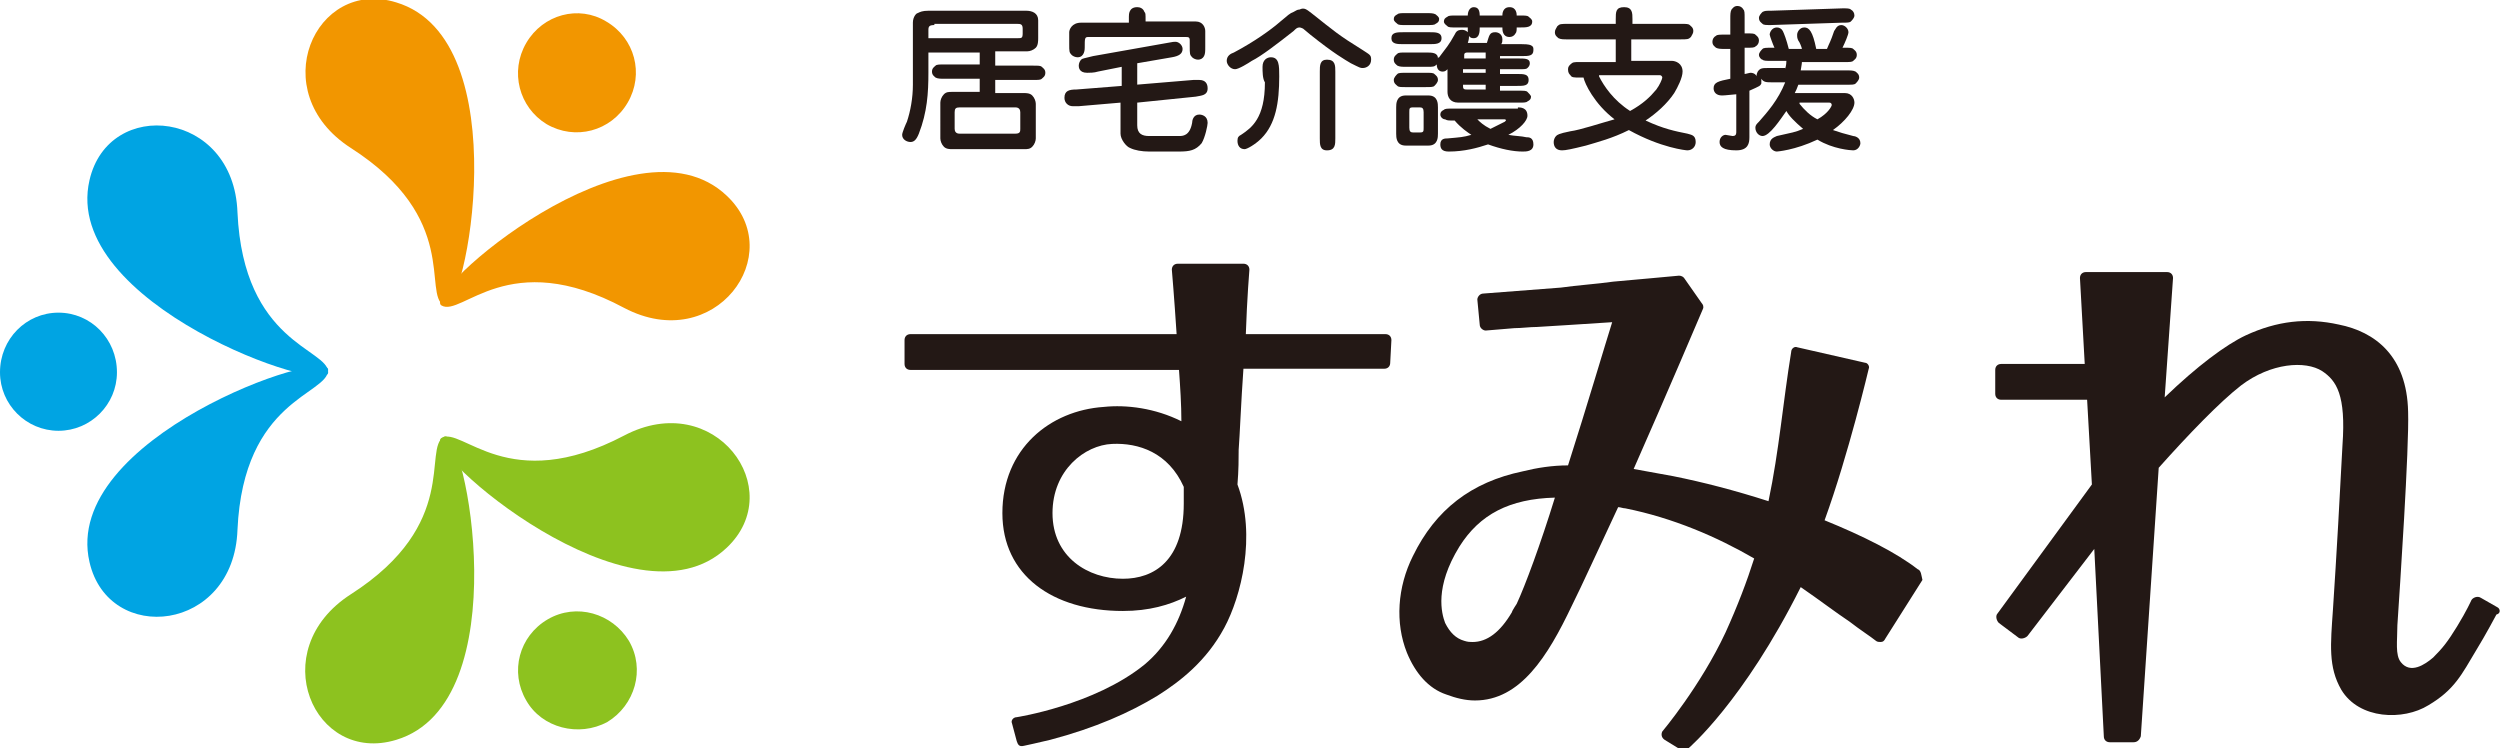 <?xml version="1.0" encoding="utf-8"?>
<!-- Generator: Adobe Illustrator 26.0.3, SVG Export Plug-In . SVG Version: 6.00 Build 0)  -->
<svg version="1.1" xmlns="http://www.w3.org/2000/svg" xmlns:xlink="http://www.w3.org/1999/xlink" x="0px" y="0px" width="209.5px"
	 height="62.7px" viewBox="0 0 209.5 62.7" style="enable-background:new 0 0 209.5 62.7;" xml:space="preserve">
<style type="text/css">
	.st0{opacity:0.2;}
	.st1{fill:#E38C12;}
	.st2{fill:#1C94CC;}
	.st3{fill:#82B328;}
	.st4{fill:#F9F0F4;}
	.st5{fill:#FFF4D6;}
	.st6{fill:#C6668D;}
	.st7{fill:none;stroke:#C6668D;stroke-miterlimit:10;}
	.st8{fill:#F4E0E8;}
	.st9{fill:none;stroke:#AEAEAE;stroke-miterlimit:10;}
	.st10{fill:#FEF5E5;}
	.st11{fill:none;stroke:#F39800;stroke-miterlimit:10;}
	.st12{fill:none;stroke:#C6668D;stroke-width:2;stroke-linecap:round;stroke-miterlimit:10;}
	.st13{fill:none;stroke:#C6668D;stroke-width:2;stroke-linecap:round;stroke-miterlimit:10;stroke-dasharray:4.97,4.97;}
	.st14{fill:#FFFFFF;}
	.st15{fill:none;stroke:#C6668D;stroke-linecap:round;stroke-linejoin:round;stroke-miterlimit:10;}
	.st16{fill:none;stroke:#FFFFFF;stroke-linecap:round;stroke-miterlimit:10;}
	.st17{fill:#E1E1E1;}
	.st18{fill:none;stroke:#C6668D;stroke-linecap:round;stroke-miterlimit:10;}
	.st19{fill:none;stroke:#C6668D;stroke-linecap:round;stroke-miterlimit:10;stroke-dasharray:3,3;}
	.st20{fill:#FBE0B2;}
	.st21{fill:#F8C166;}
	.st22{fill:#F1905C;}
	.st23{fill:#F4A23B;}
	.st24{fill:#FFE8A9;}
	.st25{opacity:0.5;}
	.st26{opacity:0.3;}
	.st27{opacity:0.15;}
	.st28{fill:#F08300;}
	.st29{fill-rule:evenodd;clip-rule:evenodd;fill:#E60012;}
	.st30{fill:none;stroke:#FFFFFF;stroke-width:2.454;stroke-miterlimit:10;}
	.st31{fill-rule:evenodd;clip-rule:evenodd;fill:#00853C;}
	.st32{clip-path:url(#SVGID_00000126291704973712611920000013520921375282835886_);}
	.st33{fill:none;stroke:#E60012;stroke-width:12.707;stroke-linecap:round;stroke-linejoin:round;}
	.st34{fill:#E7380D;}
	.st35{fill:none;stroke:#E7380D;stroke-width:12.707;stroke-linecap:round;stroke-linejoin:round;}
	.st36{fill:#E60012;}
	.st37{fill:#FFFFFF;stroke:#C6668D;stroke-miterlimit:10;}
	.st38{fill:none;stroke:#C6668D;stroke-width:1.5;stroke-linecap:round;stroke-linejoin:round;stroke-miterlimit:10;}
	.st39{fill:#F29600;}
	.st40{fill:#00A4E3;}
	.st41{fill:#8DC21F;}
	.st42{fill:#231815;}
	.st43{fill:#F39800;}
	.st44{fill:#00A5E3;}
	.st45{fill:#8FC31F;}
</style>
<g id="背景">
</g>
<g id="文字">
	<g>
		<g>
			<g>
				<g>
					<path class="st39" d="M37.2,25.6c1.8,1,6.3-22.3-4-25.4c-6.8-2.1-11.1,7.5-3.8,12.2C38.6,18.3,35.4,24.6,37.2,25.6"/>
					<path class="st39" d="M37,25.6c-1.8-1,16.1-16.6,23.9-9.2c5.2,4.9-1,13.4-8.6,9.4C42.6,20.6,38.7,26.6,37,25.6"/>
					<path class="st39" d="M52.6,8.6c-1.4,2.4-4.4,3.2-6.8,1.8C43.5,9,42.7,6,44.1,3.6c1.4-2.4,4.4-3.2,6.7-1.8
						C53.2,3.2,54,6.2,52.6,8.6"/>
					<path class="st40" d="M27.5,31c0-2-22.4,5.7-20,16.1c1.6,7,12.1,5.9,12.4-2.7C20.4,33.4,27.5,33.1,27.5,31"/>
					<path class="st40" d="M27.5,31.2c0,2-22.4-5.7-20-16.1c1.6-7,12.1-5.9,12.4,2.7C20.4,28.8,27.5,29.2,27.5,31.2"/>
					<path class="st40" d="M4.9,26.2c2.7,0,4.9,2.2,4.9,5c0,2.7-2.2,4.9-4.9,4.9c-2.7,0-4.9-2.2-4.9-4.9C0,28.4,2.2,26.2,4.9,26.2"
						/>
					<path class="st41" d="M37,36.7c-1.8,1,16.1,16.6,23.9,9.2c5.2-4.9-1-13.4-8.6-9.4C42.6,41.6,38.7,35.7,37,36.7"/>
					<path class="st41" d="M37.2,36.6c1.8-1,6.3,22.3-4,25.4c-6.9,2.1-11.1-7.5-3.8-12.2C38.6,43.9,35.4,37.6,37.2,36.6"/>
					<path class="st41" d="M44.1,58.7c-1.4-2.4-0.6-5.4,1.8-6.8c2.4-1.4,5.4-0.5,6.8,1.8c1.4,2.4,0.5,5.4-1.8,6.8
						C48.5,61.8,45.4,61,44.1,58.7"/>
				</g>
				<g>
					<g>
						<path class="st42" d="M83.4,5.5h3.2c0.4,0,0.6,0,0.7,0.1c0.1,0.1,0.3,0.2,0.3,0.5c0,0.3-0.2,0.4-0.3,0.5
							c-0.1,0.1-0.3,0.1-0.7,0.1h-3.2v1.1h2.4c0.2,0,0.5,0,0.7,0.2c0.2,0.2,0.3,0.5,0.3,0.7v2.9c0,0.2-0.1,0.5-0.3,0.7
							c-0.2,0.2-0.4,0.2-0.7,0.2h-6c-0.2,0-0.5,0-0.7-0.2c-0.2-0.2-0.3-0.5-0.3-0.7V8.6c0-0.2,0.1-0.5,0.3-0.7
							c0.2-0.2,0.4-0.2,0.7-0.2h2.3V6.6h-2.9c-0.4,0-0.6,0-0.8-0.1c-0.1-0.1-0.3-0.2-0.3-0.5c0-0.3,0.2-0.4,0.3-0.5
							c0.1-0.1,0.3-0.1,0.8-0.1h2.9V4.4h-4.3v1.7c0,1.7-0.1,3.3-0.8,5.1c-0.2,0.5-0.4,0.7-0.7,0.7c-0.3,0-0.7-0.2-0.7-0.6
							c0-0.2,0.3-0.9,0.4-1.1c0.3-0.9,0.5-2,0.5-3.1V1.9c0-0.5,0.3-0.8,0.4-0.8c0.2-0.1,0.4-0.2,0.9-0.2h8.2c0.5,0,1,0.2,1,0.8v1.5
							c0,0.2,0,0.6-0.2,0.8c-0.2,0.2-0.5,0.3-0.7,0.3h-2.7V5.5z M78.3,2.1c-0.4,0-0.5,0.1-0.5,0.4v0.7h7.5c0.3,0,0.4,0,0.4-0.4V2.4
							c0-0.4-0.2-0.4-0.5-0.4H78.3z M80.4,9C80.1,9,80,9.1,80,9.4v1.4c0,0.2,0.1,0.4,0.4,0.4h4.7c0.4,0,0.4-0.2,0.4-0.4V9.4
							c0-0.2-0.1-0.4-0.4-0.4H80.4z"/>
						<path class="st42" d="M95.2,7.1l4.8-0.4c0.3,0,0.4,0,0.5,0c0.5,0,0.7,0.3,0.7,0.7c0,0.6-0.5,0.6-1,0.7l-4.9,0.5v1.9
							c0,0.7,0.4,0.9,1,0.9h2.5c0.3,0,0.9,0,1.1-1.1c0-0.2,0.1-0.7,0.6-0.7c0.2,0,0.7,0.1,0.7,0.7c0,0.2-0.2,1.2-0.5,1.7
							c-0.5,0.6-1,0.7-1.9,0.7h-2.5c-0.6,0-1.2-0.1-1.6-0.3c-0.3-0.1-0.8-0.7-0.8-1.2V8.6l-3.5,0.3c-0.3,0-0.4,0-0.5,0
							c-0.4,0-0.7-0.3-0.7-0.7c0-0.6,0.4-0.7,1-0.7L94,7.2V5.6L92,6c-0.3,0.1-0.7,0.1-0.9,0.1c-0.7,0-0.7-0.5-0.7-0.6
							c0-0.2,0.1-0.4,0.2-0.5c0.1-0.1,0.2-0.1,1-0.3l6.2-1.1c0.5-0.1,0.6-0.1,0.7-0.1c0.3,0,0.6,0.3,0.6,0.6c0,0.4-0.3,0.6-0.9,0.7
							l-2.9,0.5V7.1z M94.6,1.8V1.4c0-0.2,0-0.8,0.7-0.8c0.5,0,0.6,0.4,0.6,0.4C96,1.1,96,1.1,96,1.8h4.2c0.6,0,0.8,0.5,0.8,0.8v1.3
							c0,0.4,0,0.6-0.1,0.8c-0.1,0.2-0.3,0.3-0.5,0.3c-0.2,0-0.4-0.1-0.5-0.2c-0.2-0.2-0.2-0.3-0.2-0.9V3.4c0-0.3-0.1-0.3-0.4-0.3
							h-8.1c-0.3,0-0.3,0.1-0.3,0.9c0,0.1,0,0.8-0.6,0.8c-0.2,0-0.4-0.1-0.5-0.2c-0.2-0.2-0.2-0.3-0.2-0.9v-1c0-0.2,0.2-0.8,1-0.8
							H94.6z"/>
						<path class="st42" d="M109.9,1.1c1.9,1.5,2.2,1.8,4.3,3.1c0.6,0.4,0.7,0.4,0.7,0.8c0,0.5-0.4,0.7-0.7,0.7c-0.2,0-0.2,0-1-0.4
							c-0.5-0.3-1.4-0.8-3.4-2.4c-0.1-0.1-0.5-0.4-0.6-0.5c0,0-0.2-0.1-0.3-0.1c-0.2,0-0.3,0.1-0.5,0.3c-1.4,1.1-2.7,2.1-3.5,2.5
							c-0.3,0.2-1.1,0.7-1.4,0.7c-0.4,0-0.7-0.4-0.7-0.7c0-0.4,0.3-0.6,0.6-0.7c1.7-0.9,3.1-1.9,3.9-2.6c0.6-0.5,0.8-0.7,1.1-0.8
							c0.2-0.1,0.3-0.2,0.5-0.2C109.3,0.6,109.5,0.8,109.9,1.1z M105.8,5.6c0-0.6,0.4-0.8,0.7-0.8c0.7,0,0.7,0.7,0.7,1.6
							c0,2.2-0.3,4-1.5,5.2c-0.5,0.5-1.2,0.9-1.4,0.9c-0.4,0-0.6-0.3-0.6-0.7c0-0.3,0.1-0.4,0.3-0.5c0.9-0.6,2-1.4,2-4.4
							C105.8,6.6,105.8,6,105.8,5.6z M111.9,11.6c0,0.5,0,1-0.7,1c-0.6,0-0.6-0.5-0.6-1V6c0-0.5,0-1,0.6-1c0.7,0,0.7,0.5,0.7,1V11.6
							z"/>
						<path class="st42" d="M119.8,2.7c0.5,0,1,0,1,0.5c0,0.5-0.5,0.5-1,0.5h-2.2c-0.5,0-1,0-1-0.5c0-0.5,0.5-0.5,1-0.5H119.8z
							 M125.7,4.4v0.5h1.5c0.6,0,1,0,1,0.4c0,0.2-0.1,0.3-0.2,0.4c-0.1,0.1-0.2,0.1-0.8,0.1h-1.5v0.4h1.4c0.6,0,1,0,1,0.5
							s-0.4,0.5-1,0.5h-1.4v0.4h1.6c0.4,0,0.6,0,0.7,0.1c0.1,0.1,0.3,0.3,0.3,0.4c0,0.2-0.1,0.3-0.3,0.4c-0.1,0.1-0.3,0.1-0.7,0.1
							h-5.1c-0.7,0-0.9-0.5-0.9-0.9V5.8c-0.1,0.1-0.2,0.2-0.4,0.2c-0.3,0-0.5-0.2-0.5-0.6c-0.2,0.2-0.3,0.2-0.8,0.2h-1.7
							c-0.4,0-0.6,0-0.8-0.1c-0.1-0.1-0.3-0.2-0.3-0.5c0-0.3,0.2-0.4,0.3-0.5c0.1-0.1,0.3-0.1,0.7-0.1h1.7c0.5,0,1,0,1,0.5
							c0,0,0-0.1,0.1-0.1c0.6-0.8,0.8-1,1.3-1.9c0.1-0.2,0.2-0.4,0.6-0.4c0.1,0,0.3,0,0.5,0.2c0-0.1,0-0.2,0-0.4h-1
							c-0.4,0-0.6,0-0.7-0.1c-0.1-0.1-0.3-0.2-0.3-0.4c0-0.2,0.1-0.3,0.3-0.4c0.1-0.1,0.3-0.1,0.7-0.1h1c0-0.4,0.2-0.7,0.5-0.7
							c0.4,0,0.5,0.3,0.5,0.7h1.9c0-0.1,0-0.7,0.6-0.7c0.6,0,0.6,0.6,0.6,0.7h0.3c0.4,0,0.6,0,0.7,0.1c0.1,0.1,0.3,0.2,0.3,0.4
							c0,0.5-0.5,0.5-1,0.5h-0.3c0,0.2,0,0.4-0.1,0.5c-0.1,0.2-0.3,0.3-0.5,0.3c-0.6,0-0.6-0.6-0.6-0.8H124c0,0.3,0,0.9-0.5,0.9
							c-0.1,0-0.3,0-0.4-0.2c0,0.2,0,0.3-0.1,0.6h1.6c0.2-0.6,0.2-0.9,0.7-0.9c0.3,0,0.6,0.2,0.6,0.6c0,0.1,0,0.3-0.1,0.4h1.7
							c0.2,0,0.6,0,0.8,0.1c0.2,0.1,0.2,0.2,0.2,0.4c0,0.5-0.4,0.5-1,0.5H125.7z M117.8,2.1c-0.4,0-0.6,0-0.7-0.1
							c-0.1-0.1-0.3-0.2-0.3-0.4c0-0.2,0.1-0.3,0.3-0.4c0.1-0.1,0.3-0.1,0.7-0.1h1.7c0.4,0,0.6,0,0.8,0.1c0.1,0.1,0.3,0.2,0.3,0.4
							c0,0.2-0.1,0.3-0.3,0.4c-0.1,0.1-0.3,0.1-0.8,0.1H117.8z M119.5,6.1c0.4,0,0.6,0,0.7,0.1c0.1,0.1,0.3,0.2,0.3,0.5
							c0,0.2-0.2,0.4-0.3,0.5c-0.1,0.1-0.3,0.1-0.8,0.1h-1.6c-0.4,0-0.6,0-0.7-0.1c-0.1-0.1-0.3-0.2-0.3-0.5c0-0.2,0.2-0.4,0.3-0.5
							c0.1-0.1,0.3-0.1,0.8-0.1H119.5z M120.5,11.2c0,0.3,0,1-0.8,1h-1.9c-0.8,0-0.8-0.7-0.8-1V9c0-0.3,0-1,0.8-1h1.9
							c0.8,0,0.8,0.7,0.8,1V11.2z M119,11.1c0.3,0,0.3-0.1,0.3-0.4V9.4c0-0.3-0.1-0.4-0.3-0.4h-0.6c-0.3,0-0.3,0.1-0.3,0.4v1.3
							c0,0.3,0.1,0.4,0.3,0.4H119z M127.2,9c0.2,0,0.8,0,0.8,0.7c0,0.4-0.6,1.1-1.6,1.6c0.5,0.1,1.1,0.1,1.5,0.2
							c0.2,0,0.6,0,0.6,0.6c0,0.6-0.6,0.6-0.9,0.6c-0.8,0-1.8-0.2-2.9-0.6c-0.9,0.3-2,0.6-3.3,0.6c-0.6,0-0.7-0.3-0.7-0.6
							c0-0.5,0.4-0.5,0.6-0.5c1.1-0.1,1.3-0.1,2-0.3c-0.3-0.2-0.9-0.6-1.4-1.2c-0.6,0-0.6,0-0.8-0.1c-0.2,0-0.4-0.2-0.4-0.4
							c0-0.2,0.1-0.3,0.3-0.4c0.1-0.1,0.3-0.1,0.7-0.1H127.2z M122.6,4.9h1.9V4.4h-1.5c-0.1,0-0.3,0-0.3,0.2V4.9z M122.6,6.1h1.9
							V5.8h-1.9V6.1z M124.5,7.5V7.1h-1.9c0,0.3,0,0.4,0.3,0.4H124.5z M123.8,10c0.2,0.2,0.5,0.5,1.1,0.8c0.2-0.1,0.6-0.3,1.2-0.6
							c0,0,0.1-0.1,0.1-0.1c0-0.1-0.1-0.1-0.1-0.1H123.8z"/>
						<path class="st42" d="M135.4,5.1V3.3h-4c-0.4,0-0.6,0-0.8-0.1c-0.1-0.1-0.3-0.2-0.3-0.5c0-0.2,0.1-0.3,0.2-0.5
							c0.2-0.2,0.3-0.2,0.9-0.2h4V1.6c0-0.6,0-1,0.7-1c0.7,0,0.7,0.5,0.7,1V2h4.1c0.4,0,0.6,0,0.7,0.1c0.1,0.1,0.3,0.2,0.3,0.5
							c0,0.2-0.1,0.3-0.2,0.5c-0.2,0.2-0.3,0.2-0.9,0.2h-4.1v1.8h3.4c0.3,0,0.9,0.2,0.9,0.9c0,0.5-0.4,1.3-0.7,1.8
							c-0.6,0.9-1.5,1.7-2.4,2.3c1.5,0.7,2.5,0.9,3.5,1.1c0.3,0.1,0.7,0.1,0.7,0.7c0,0.4-0.3,0.7-0.7,0.7c-0.1,0-2.2-0.2-4.9-1.7
							c-1.4,0.7-2.6,1-3.6,1.3c-1.2,0.3-1.7,0.4-2,0.4c-0.5,0-0.7-0.3-0.7-0.7c0-0.2,0.1-0.4,0.2-0.5c0.1-0.1,0.2-0.2,1.2-0.4
							c0.8-0.1,2.6-0.7,3.7-1c-1.7-1.3-2.5-3-2.6-3.5h-0.3c-0.5,0-0.7,0-0.8-0.2c-0.1-0.1-0.2-0.2-0.2-0.5c0-0.2,0.1-0.3,0.2-0.4
							c0.2-0.2,0.3-0.2,0.8-0.2H135.4z M134,6.4c0.4,0.8,1.2,2,2.6,2.9c1.1-0.6,1.7-1.2,2.2-1.8c0.3-0.4,0.5-0.9,0.5-1
							c0-0.1-0.1-0.2-0.2-0.2H134z"/>
						<path class="st42" d="M149.6,5.8c0-0.1,0.1-0.3,0.1-0.7h-1.3c-0.4,0-0.6,0-0.7-0.1c-0.1,0-0.3-0.2-0.3-0.4
							c0-0.2,0.2-0.4,0.3-0.5c0.1-0.1,0.3-0.1,0.8-0.1h0.2c-0.1-0.2-0.4-1-0.4-1.1c0-0.2,0.2-0.6,0.6-0.6c0.2,0,0.4,0.1,0.5,0.3
							c0.1,0.2,0.3,0.7,0.5,1.5h1.1c0-0.1-0.2-0.6-0.3-0.7c-0.1-0.2-0.1-0.3-0.1-0.5c0-0.2,0.2-0.6,0.6-0.6c0.4,0,0.7,0.3,1,1.8h0.9
							c0.2-0.5,0.3-0.6,0.6-1.5c0.1-0.1,0.2-0.5,0.6-0.5c0.3,0,0.6,0.3,0.6,0.6c0,0.2-0.3,0.9-0.5,1.3h0.2c0.4,0,0.6,0,0.7,0.1
							c0.1,0.1,0.3,0.2,0.3,0.5c0,0.3-0.2,0.4-0.3,0.5c-0.1,0.1-0.3,0.1-0.7,0.1H151c0,0.1,0,0.1-0.1,0.7h3.8c0.4,0,0.6,0,0.8,0.1
							c0.1,0.1,0.3,0.2,0.3,0.5c0,0.2-0.2,0.4-0.3,0.5c-0.1,0.1-0.3,0.1-0.7,0.1h-4.1c-0.1,0.3-0.2,0.5-0.3,0.7h4.2
							c0.6,0,0.8,0.5,0.8,0.8c0,0.6-0.8,1.6-1.8,2.3c0.6,0.2,0.9,0.3,1.7,0.5c0.1,0,0.6,0.1,0.6,0.6c0,0.2-0.2,0.6-0.6,0.6
							c-0.2,0-1.7-0.1-3-0.9c-1.9,0.9-3.4,1-3.4,1c-0.3,0-0.6-0.3-0.6-0.6c0-0.5,0.4-0.6,0.6-0.7c1.3-0.3,1.5-0.3,2.2-0.6
							c-0.7-0.6-1.2-1.1-1.4-1.5c-0.5,0.7-1.4,2.1-2,2.1c-0.3,0-0.6-0.3-0.6-0.7c0-0.2,0.1-0.3,0.3-0.5c0.7-0.8,1.6-1.8,2.2-3.3h-1
							c-0.6,0-0.8,0-1-0.3c0,0.1,0,0.2,0,0.4c-0.1,0.2-0.1,0.2-1,0.6v3.9c0,0.5-0.1,1.1-1.1,1.1c-1.1,0-1.4-0.3-1.4-0.7
							c0-0.4,0.3-0.6,0.5-0.6c0.1,0,0.5,0.1,0.6,0.1c0.2,0,0.3-0.1,0.3-0.3V7.9C144.5,8,144.4,8,144.3,8c-0.5,0-0.7-0.3-0.7-0.6
							c0-0.5,0.4-0.6,1.4-0.8V4.1h-0.4c-0.4,0-0.6,0-0.8-0.1c-0.1-0.1-0.3-0.2-0.3-0.5c0-0.2,0.1-0.4,0.3-0.5
							c0.1-0.1,0.3-0.1,0.8-0.1h0.4V1.6c0-0.4,0-0.6,0.1-0.8c0.1-0.1,0.2-0.3,0.5-0.3c0.2,0,0.4,0.1,0.5,0.3
							c0.1,0.1,0.1,0.3,0.1,0.7v1.3h0.2c0.4,0,0.6,0,0.7,0.1c0.1,0.1,0.3,0.2,0.3,0.5c0,0.2-0.1,0.4-0.3,0.5
							c-0.1,0.1-0.3,0.1-0.7,0.1h-0.2v2.2c0.1,0,0.4-0.1,0.5-0.1c0.3,0,0.5,0.2,0.5,0.3c0-0.1,0-0.2,0.1-0.4
							c0.2-0.3,0.4-0.3,0.9-0.3H149.6z M154.4,0.7c0.4,0,0.6,0,0.7,0.1c0.2,0.1,0.3,0.3,0.3,0.5c0,0.2-0.2,0.4-0.3,0.5
							c-0.1,0.1-0.3,0.1-0.7,0.1l-6,0.2c-0.4,0-0.6,0-0.7-0.1c-0.1-0.1-0.3-0.2-0.3-0.5c0-0.2,0.2-0.4,0.3-0.5
							c0.2-0.1,0.3-0.1,0.7-0.1L154.4,0.7z M150.8,8.7c0.4,0.5,0.9,1,1.5,1.3c0.9-0.5,1.2-1.1,1.2-1.2c0,0,0-0.2-0.2-0.2H150.8z"/>
					</g>
				</g>
			</g>
		</g>
		<g>
			<path class="st42" d="M209.3,50.9l-1.4-0.8c-0.3-0.2-0.7,0-0.8,0.2c0,0-0.4,0.9-1.2,2.2c-0.8,1.3-1.2,1.8-2,2.6
				c-0.7,0.6-1.9,1.4-2.7,0.4c-0.5-0.6-0.3-1.8-0.3-3.1c0.2-3,1-14.9,0.9-17.9c-0.1-4.7-2.8-6.7-5.8-7.3c-2.7-0.6-5.2-0.3-7.8,0.9
				c-1.7,0.8-4.1,2.6-6.8,5.2l0.7-10c0-0.3-0.2-0.5-0.5-0.5l-6.8,0c-0.3,0-0.5,0.2-0.5,0.5l0.4,7.2l-7,0c-0.3,0-0.5,0.2-0.5,0.5l0,2
				c0,0.3,0.2,0.5,0.5,0.5l7.2,0l0.4,7.1l-7.9,10.8c-0.2,0.2-0.1,0.6,0.1,0.8l1.6,1.2c0.2,0.2,0.6,0.1,0.8-0.1l5.6-7.3l0.8,15.7
				c0,0.3,0.2,0.5,0.5,0.5l2,0c0.3,0,0.5-0.2,0.6-0.5l1.5-22.5c2.5-2.8,5.1-5.5,6.9-6.9c2.5-1.9,5.4-2.1,6.8-1.2
				c1.2,0.8,2,2,1.7,6.2c-0.2,3.9-0.5,9.3-0.8,13.8c-0.2,2.9-0.4,4.8,0.7,6.7c1.5,2.5,5.2,2.6,7.3,1.3c2.2-1.3,2.8-2.6,4-4.6
				c0.8-1.3,1.7-3,1.7-3C209.6,51.4,209.5,51,209.3,50.9z"/>
			<g>
				<path class="st42" d="M160.7,47.7c-1.8-1.4-4.6-2.8-7.8-4.1c2-5.5,3.7-12.7,3.7-12.7c0.1-0.2-0.1-0.5-0.3-0.5l-5.7-1.3
					c-0.2-0.1-0.5,0.1-0.5,0.4c-0.7,4.3-1,8.2-1.9,12.5c-2.8-0.9-5.5-1.6-8-2.1c-1.1-0.2-2.2-0.4-3.3-0.6c2.7-6.1,5.8-13.4,5.8-13.4
					c0.1-0.2,0-0.4-0.1-0.5l-1.4-2c-0.1-0.2-0.3-0.3-0.5-0.3c-1.1,0.1-3.2,0.3-5.5,0.5c-1.4,0.2-3,0.3-4.4,0.5l-6.5,0.5
					c-0.3,0-0.5,0.3-0.5,0.5l0.2,2.1c0,0.3,0.3,0.5,0.5,0.5c0,0,2.4-0.2,2.4-0.2c0.6,0,1.3-0.1,1.9-0.1c1.5-0.1,3.4-0.2,6.3-0.4
					c-0.6,1.9-2.1,7-3.7,12c-1.3,0-2.6,0.2-3.8,0.5c-4.3,0.9-7.3,3.2-9.2,7.1c-1.3,2.6-1.5,5.6-0.5,8.1c0.7,1.7,1.8,3,3.3,3.5
					c0.8,0.3,1.6,0.5,2.4,0.5c3.8,0,6.1-3.7,8.1-7.9c0.9-1.8,2.3-4.9,3.9-8.3c0.2,0,0.4,0.1,0.6,0.1c4,0.8,7.7,2.4,10.8,4.2
					c-0.6,1.9-1.4,4-2.4,6.2c-2.1,4.5-5.3,8.3-5.3,8.3c-0.1,0.2-0.1,0.5,0.2,0.7l1.3,0.8c0.2,0.1,0.5,0.1,0.7-0.1
					c0,0,4.6-3.9,9.4-13.5c1.6,1.1,2.9,2.1,4.1,2.9c0.9,0.7,1.7,1.2,2.2,1.6c0.1,0.1,0.3,0.1,0.4,0.1c0.2,0,0.3-0.1,0.4-0.3l3.1-4.9
					C161,48.2,161,47.8,160.7,47.7z M127.1,50.6c0,0-0.4,0.6-0.4,0.7c-1,1.7-2.1,2.5-3.3,2.5c-0.2,0-0.4,0-0.7-0.1
					c-0.7-0.2-1.2-0.7-1.6-1.5c-0.3-0.8-0.9-3,1.2-6.4c1.7-2.7,4.2-4,8-4.1C129.1,45.6,127.8,49.1,127.1,50.6z"/>
			</g>
			<path class="st42" d="M116.6,28.5c0-0.3-0.2-0.5-0.5-0.5l-11.7,0c0.1-3,0.3-5.4,0.3-5.4c0-0.3-0.2-0.5-0.5-0.5h-5.5
				c-0.3,0-0.5,0.2-0.5,0.5c0,0,0.2,2.3,0.4,5.4l-22.3,0c-0.3,0-0.5,0.2-0.5,0.5l0,2c0,0.3,0.2,0.5,0.5,0.5l22.5,0
				c0.1,1.4,0.2,2.9,0.2,4.3c-2.2-1.1-4.6-1.4-6.5-1.2c-4.5,0.3-8.5,3.5-8.5,8.9c0,5.2,4.2,8.2,10.1,8.2c2.2,0,3.9-0.5,5.3-1.2
				c-0.6,2.2-1.7,4.2-3.5,5.7l0,0c-4.2,3.4-10.7,4.4-10.7,4.4c-0.3,0-0.5,0.3-0.4,0.5l0.4,1.5c0.1,0.3,0.2,0.5,0.6,0.4
				c0,0,1.4-0.3,2.2-0.5c3.8-1,6.7-2.3,9-3.7c1.9-1.2,4.1-2.9,5.6-5.7c1.4-2.6,2.7-7.7,1.1-12c0.1-1.2,0.1-2.2,0.1-2.9
				c0.1-1.3,0.2-4,0.4-6.8l11.8,0c0.3,0,0.5-0.2,0.5-0.5L116.6,28.5z M94.1,48.5c-2.9,0-5.9-1.8-5.9-5.5c0-3.6,2.7-5.7,5-5.8
				c2.2-0.1,4.7,0.7,6,3.6c0,0.5,0,1,0,1.4C99.2,47,96.7,48.5,94.1,48.5z"/>
		</g>
	</g>
</g>
</svg>
